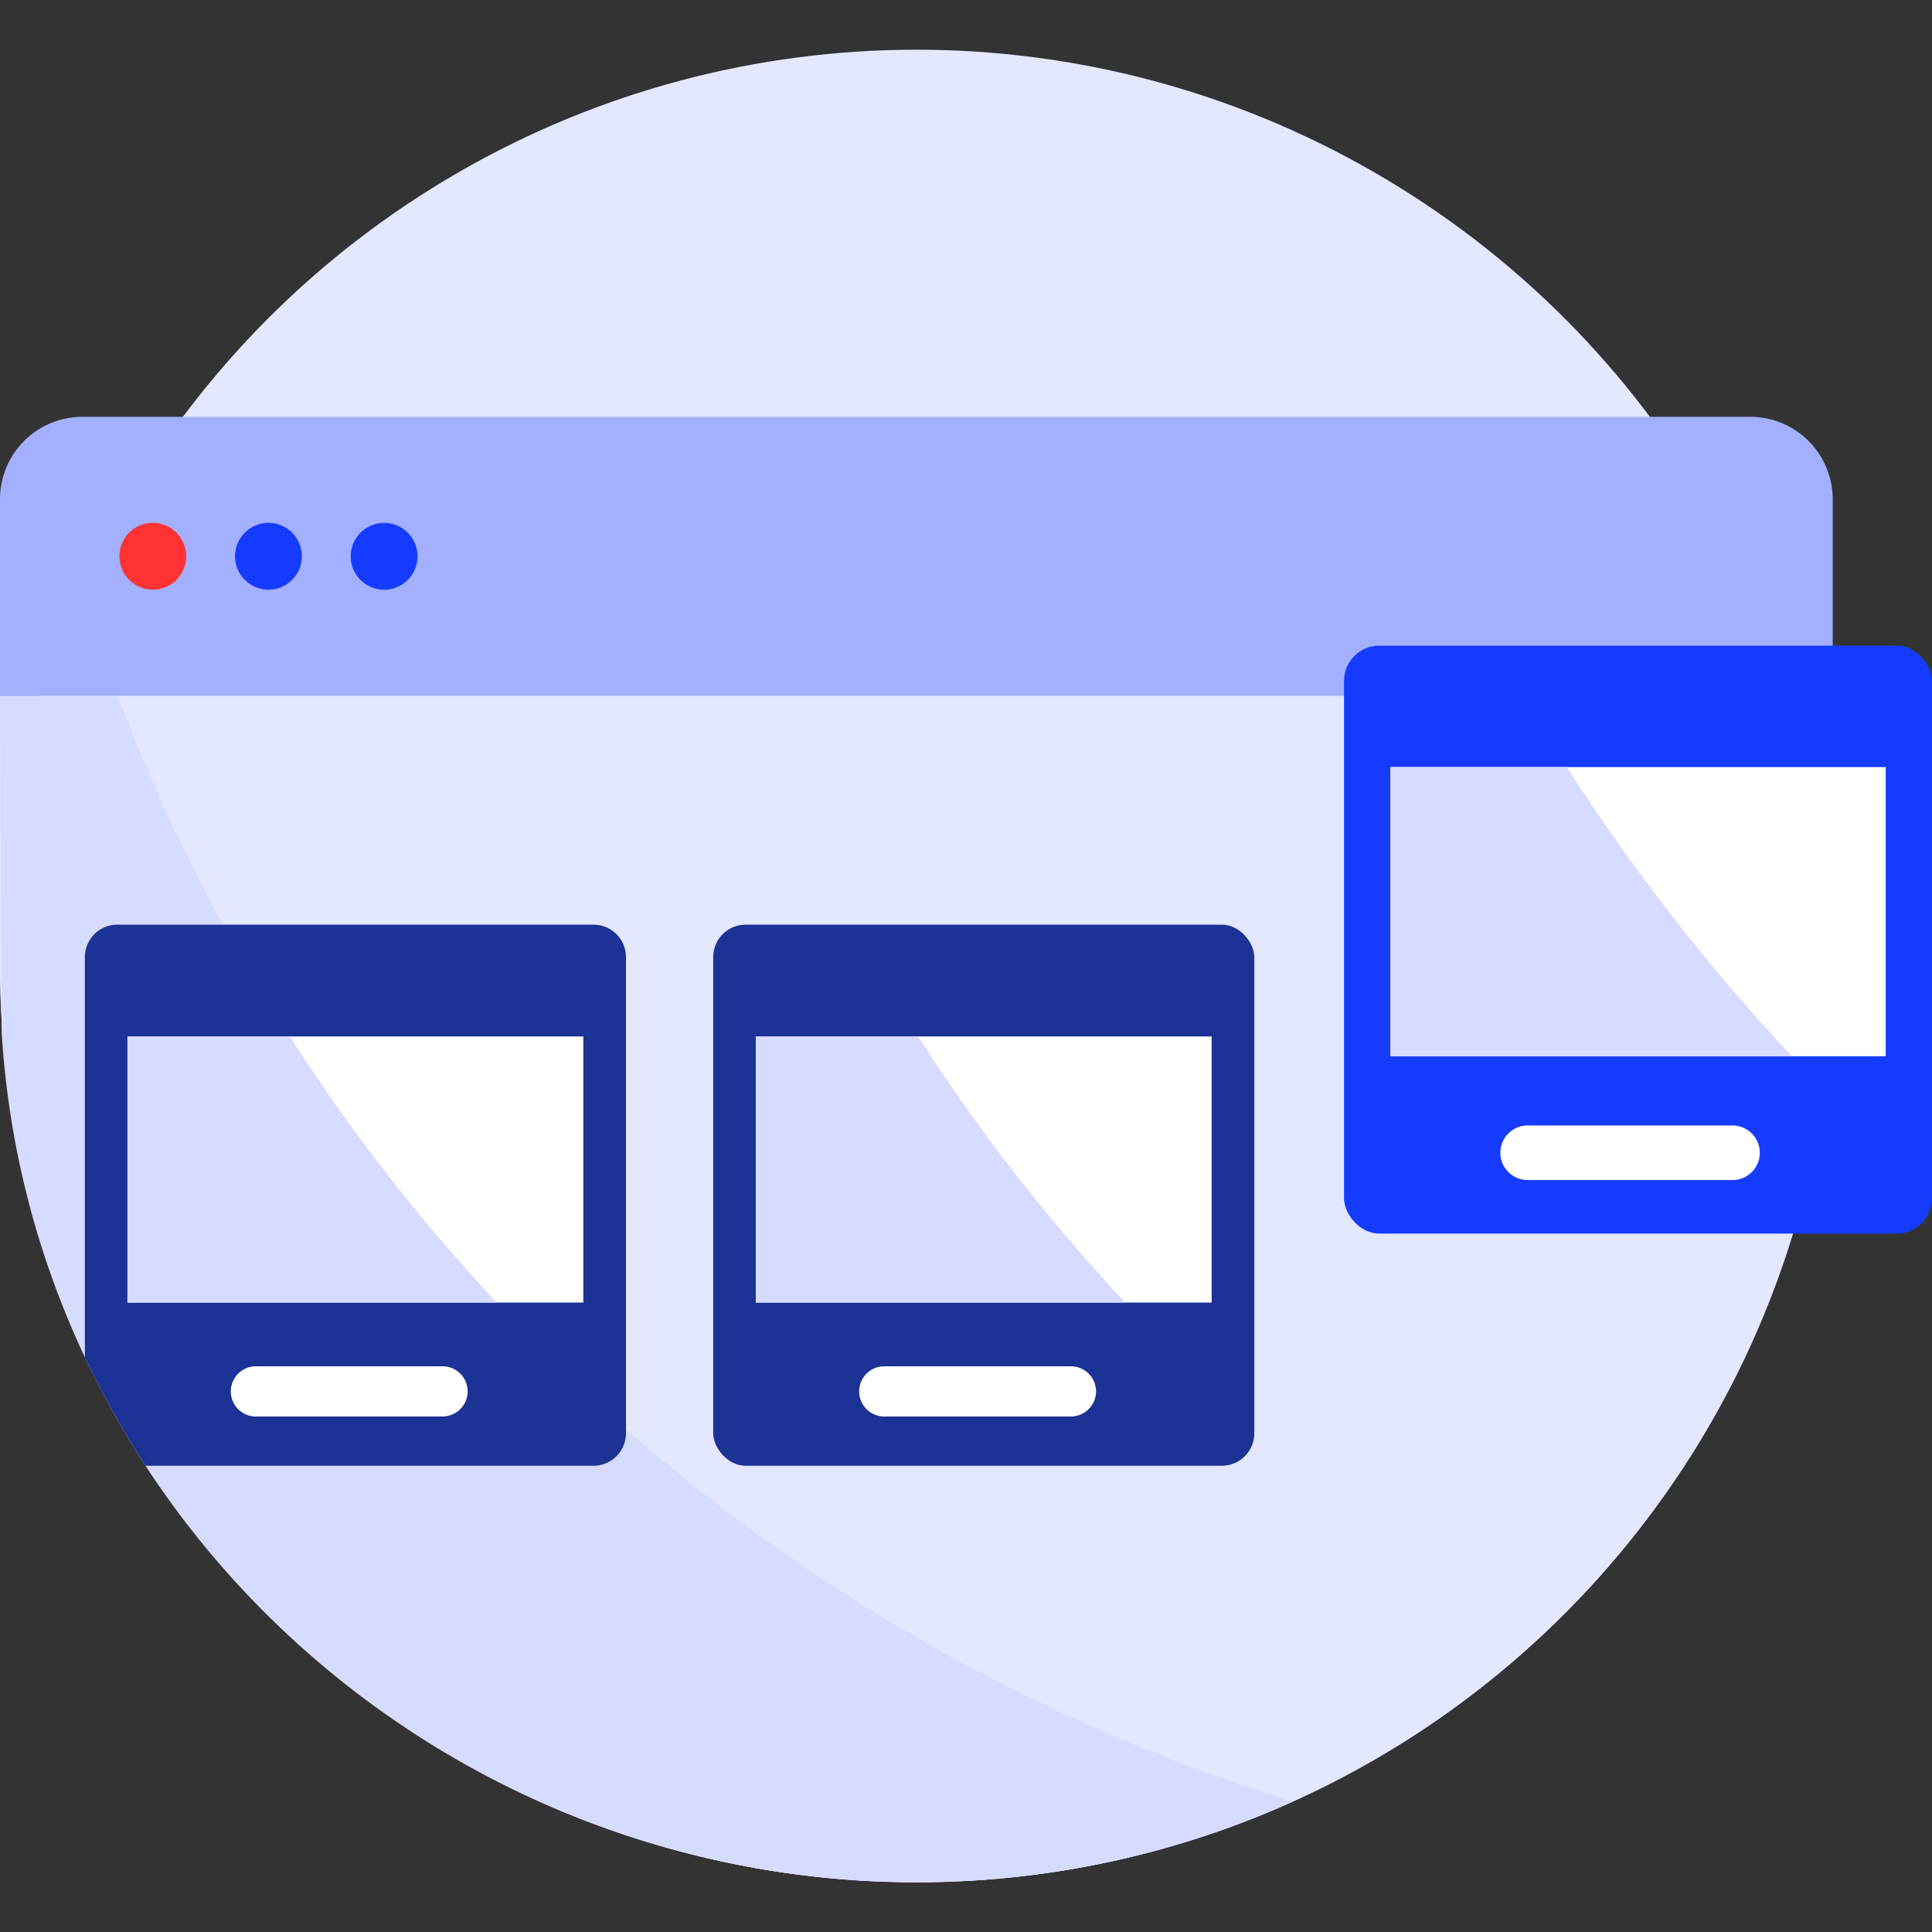 <?xml version="1.0" encoding="UTF-8"?> <svg xmlns="http://www.w3.org/2000/svg" viewBox="0 0 400 400"><rect x="0" y="0" width="400" height="400" fill="#333333" stroke="none"/><defs><style>.cls-1{fill:#e3e7ff;}.cls-2{fill:#d6dcff;}.cls-3{fill:#a2b0ff;}.cls-4{fill:#153bff;}.cls-5{fill:#f33;}.cls-6{fill:#1d3295;}.cls-7{fill:#fff;}</style></defs><g id="Layer_1" data-name="Layer 1"><path class="cls-1" d="M379.44,200c0,104.78-84.94,189.71-189.71,189.71S0,303.47,0,200V144.06H379.45Z"></path><circle class="cls-1" cx="189.73" cy="200" r="189.71"></circle><path class="cls-2" d="M267.64,373a188.5,188.5,0,0,1-75.13,16.66H187c-99-1.39-180.73-78.52-186.66-176L0,144.06H24.39A379.51,379.51,0,0,0,267.64,373Z"></path><path class="cls-3" d="M17.06,86.3H362.38a17.06,17.06,0,0,1,17.06,17.06v40.7a0,0,0,0,1,0,0H0a0,0,0,0,1,0,0v-40.7A17.06,17.06,0,0,1,17.06,86.3Z"></path><circle class="cls-4" cx="79.53" cy="115.18" r="6.92"></circle><circle class="cls-4" cx="55.58" cy="115.17" r="6.92"></circle><circle class="cls-5" cx="31.64" cy="115.17" r="6.92"></circle><path class="cls-6" d="M129.6,198.16v98.59a6.72,6.72,0,0,1-6.73,6.72H30.14A185.09,185.09,0,0,1,17.57,281V198.16a6.72,6.72,0,0,1,6.72-6.72h98.58A6.72,6.72,0,0,1,129.6,198.16Z"></path><rect class="cls-7" x="26.39" y="214.59" width="94.38" height="55.09"></rect><path class="cls-2" d="M102.87,269.68H26.39V214.59H60A380.67,380.67,0,0,0,102.87,269.68Z"></path><path class="cls-7" d="M92.48,293.19a5.29,5.29,0,0,1-.9.08H52.76a5.2,5.2,0,0,1,0-10.39H91.58a5.19,5.19,0,0,1,.9,10.31Z"></path><rect class="cls-6" x="147.66" y="191.44" width="112.03" height="112.03" rx="6.72"></rect><path class="cls-7" d="M222.58,293.19a5.29,5.29,0,0,1-.9.08H182.86a5.2,5.2,0,0,1,0-10.39h38.82a5.19,5.19,0,0,1,.9,10.31Z"></path><rect class="cls-7" x="156.48" y="214.59" width="94.38" height="55.09"></rect><path class="cls-2" d="M233,269.68H156.49V214.59h33.6A380.67,380.67,0,0,0,233,269.68Z"></path><rect class="cls-4" x="278.27" y="133.67" width="121.73" height="121.73" rx="7.3"></rect><path class="cls-7" d="M359.68,244.23a6.37,6.37,0,0,1-1,.08H316.52a5.65,5.65,0,1,1,0-11.29H358.7a5.65,5.65,0,0,1,1,11.21Z"></path><rect class="cls-7" x="287.86" y="158.82" width="102.56" height="59.86"></rect><path class="cls-2" d="M371,218.68h-83.1V158.82h36.51A413.63,413.63,0,0,0,371,218.68Z"></path></g></svg> 